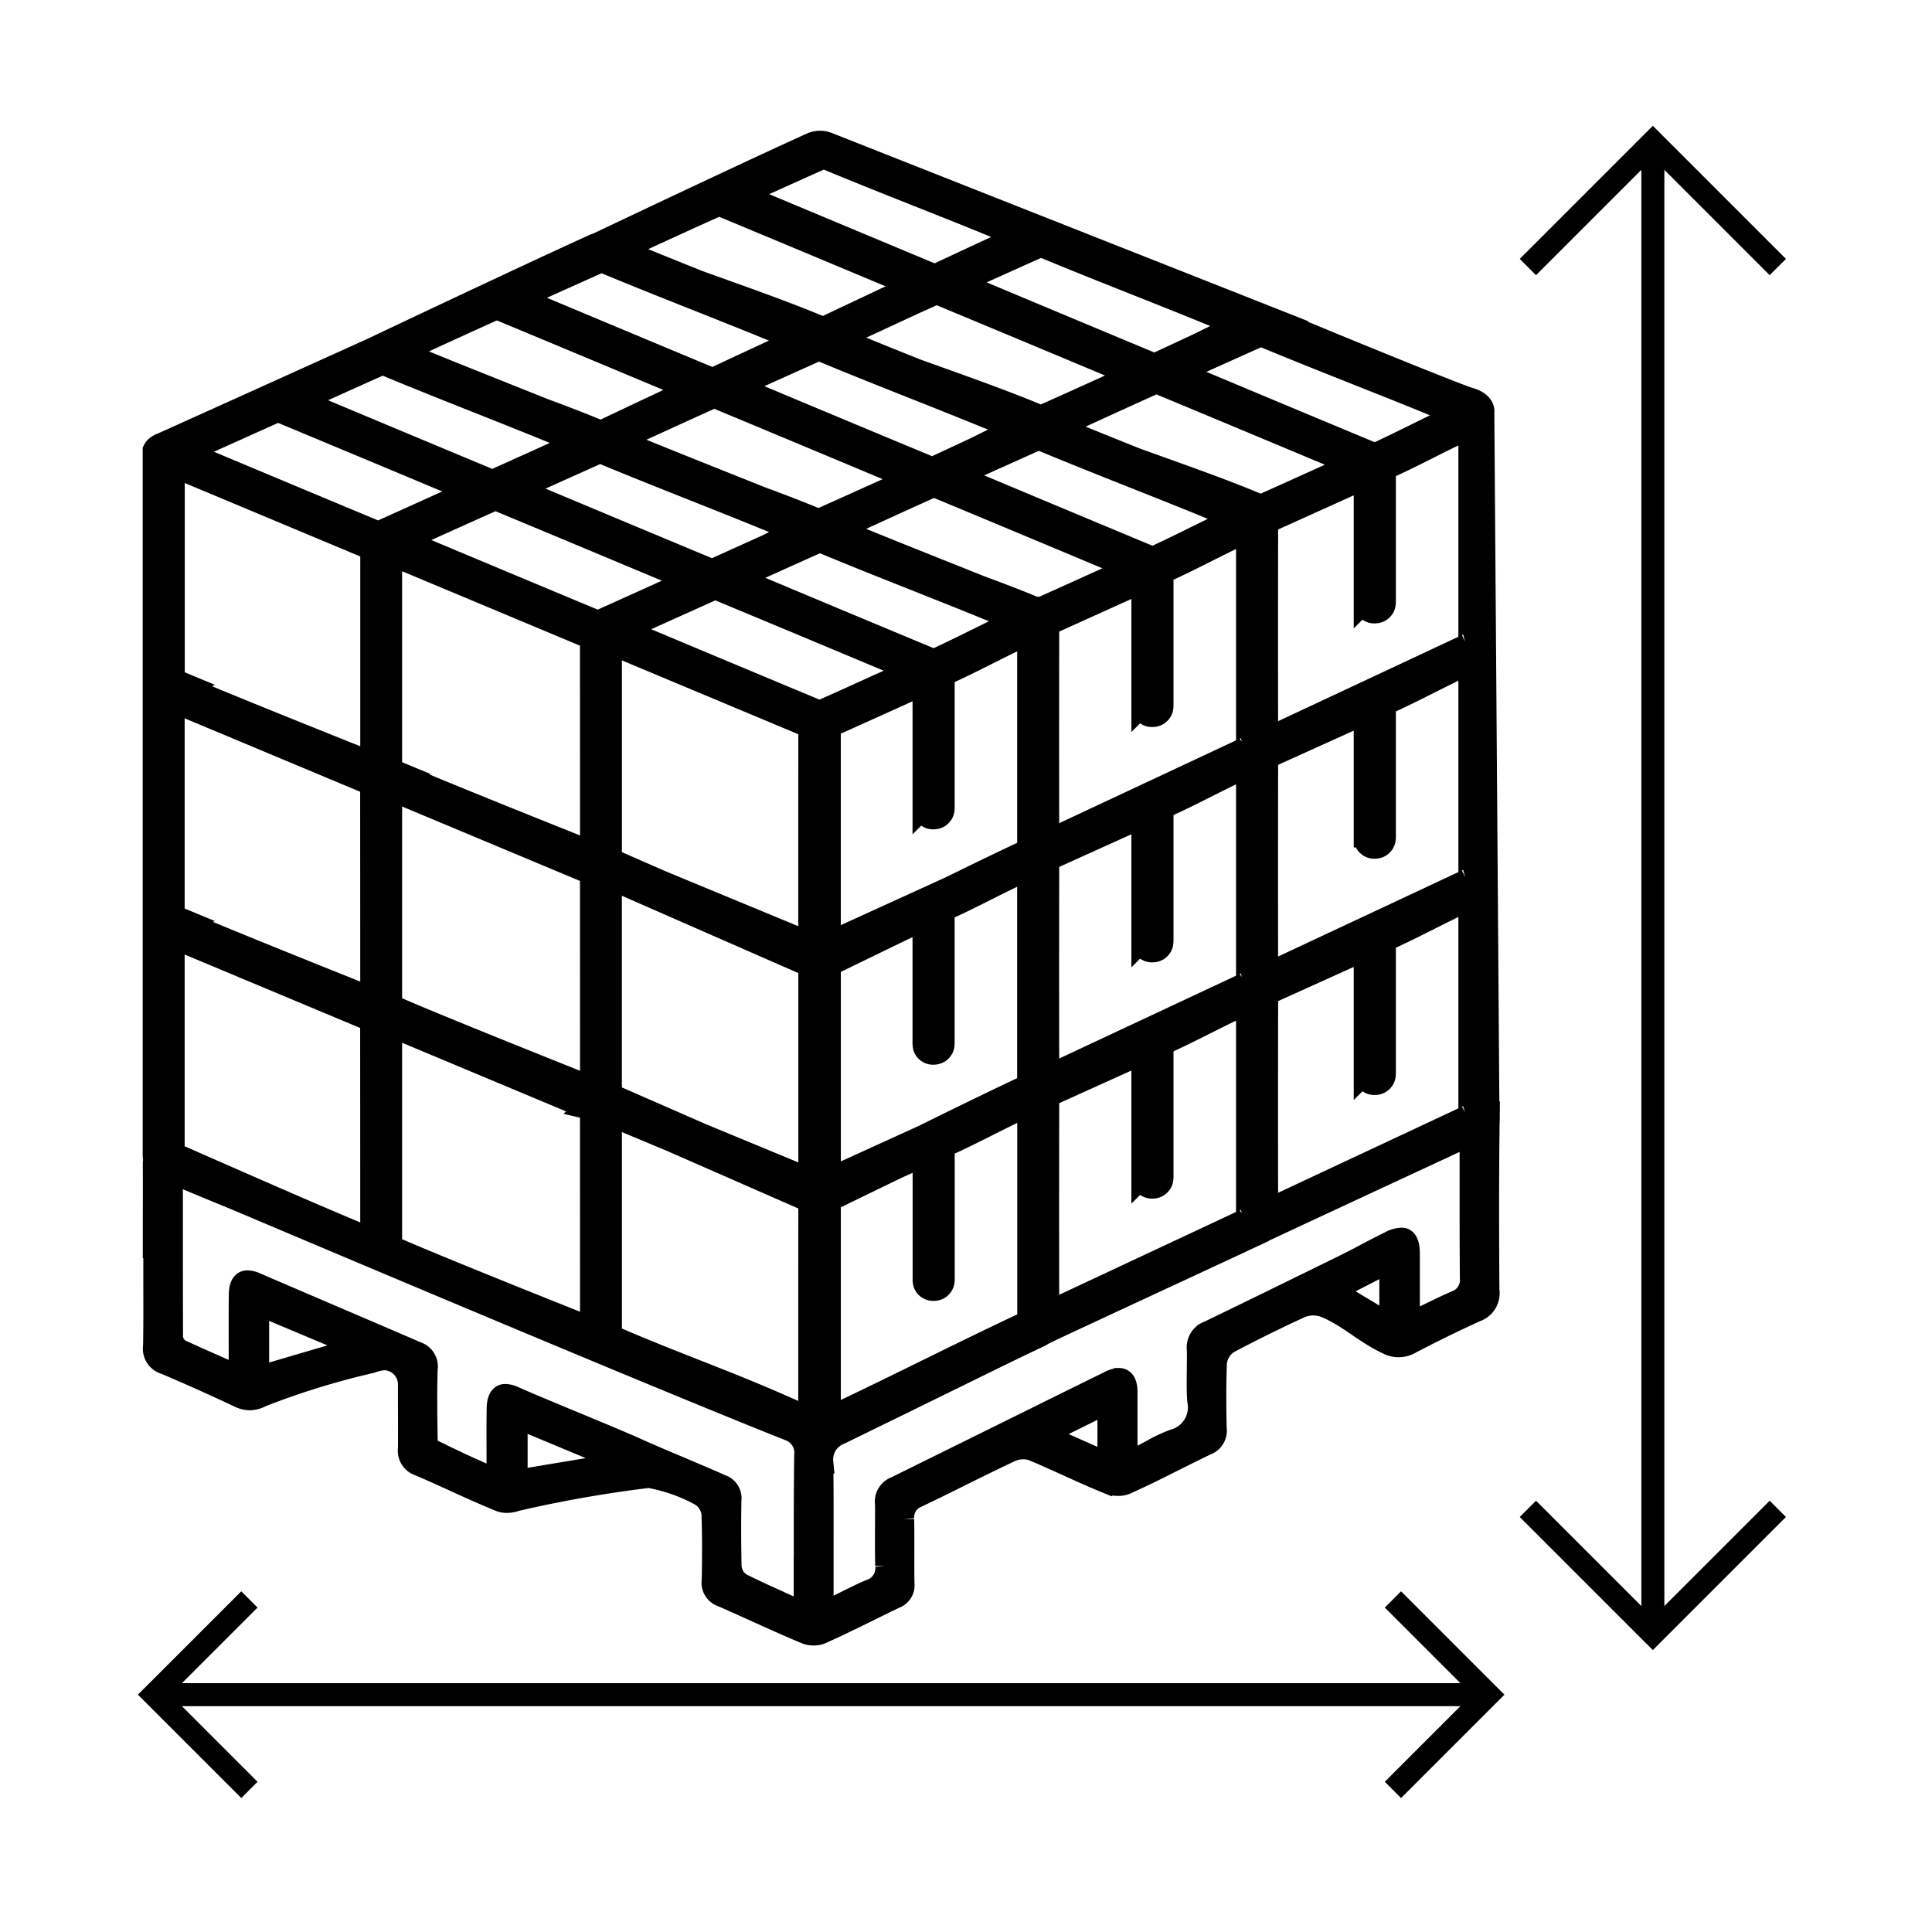 <svg xmlns="http://www.w3.org/2000/svg" width="84" height="84" viewBox="0 0 84 84">
  <g id="Pallet_dimension" data-name="Pallet dimension" transform="translate(-7420 442)">
    <rect id="Rettangolo_124" data-name="Rettangolo 124" width="84" height="84" transform="translate(7420 -442)" fill="none"/>
    <g id="Raggruppa_201" data-name="Raggruppa 201" transform="translate(-392.5 -13.199)">
      <g id="Raggruppa_192" data-name="Raggruppa 192" transform="translate(6856.485 -3573.033)">
        <line id="Linea_1" data-name="Linea 1" x2="57.427" transform="translate(963.29 3217.913)" fill="none" stroke="#000" stroke-width="1"/>
        <path id="Tracciato_12" data-name="Tracciato 12" d="M1813.346,1120.451l4.141,4.141-4.141,4.141" transform="translate(-796.769 2093.321)" fill="none" stroke="#000" stroke-width="1"/>
        <path id="Tracciato_3500" data-name="Tracciato 3500" d="M0,0,4.141,4.141,0,8.281" transform="translate(966.859 3222.054) rotate(180)" fill="none" stroke="#000" stroke-width="1"/>
      </g>
      <g id="Raggruppa_191" data-name="Raggruppa 191" transform="translate(11103.589 -1389.342) rotate(90)">
        <line id="Linea_1-2" data-name="Linea 1" x2="64.403" transform="translate(967.172 3219.226)" fill="none" stroke="#000" stroke-width="1"/>
        <path id="Tracciato_12-2" data-name="Tracciato 12" d="M1813.346,1120.451l5.433,5.433-5.433,5.433" transform="translate(-787.203 2093.342)" fill="none" stroke="#000" stroke-width="1"/>
        <path id="Tracciato_3500-2" data-name="Tracciato 3500" d="M0,0,5.433,5.433,0,10.866" transform="translate(972.151 3224.659) rotate(180)" fill="none" stroke="#000" stroke-width="1"/>
      </g>
      <g id="Raggruppa_200" data-name="Raggruppa 200" transform="translate(7189.595 -842.075)">
        <path id="Tracciato_3497" data-name="Tracciato 3497" d="M687.376,431.2s.085-.386-.575-.575-8.231-3.3-8.2-3.316l-19.684-7.777a.9.9,0,0,0-.716,0c-2.8,1.267-8.369,3.912-9.3,4.354a.99.99,0,0,0-.151.055c-3.013,1.365-9.492,4.44-9.638,4.51q-4.51,2.042-9.024,4.076c-.183.083-.389.137-.479.325v10.162a.527.527,0,0,0,.006.06l-.006.01v10.162a.536.536,0,0,0,.01.1c0,.006-.007.01-.01.016v10.162a.618.618,0,0,0,.4.55c2.705,1.189,7.4,2.956,9.962,4.076v-.015c2.682,1.147,7,2.781,9.454,3.856v-.019q4.372,1.921,8.748,3.835a.91.91,0,0,0,.62.02c.337-.166,6.484-3.159,9.276-4.466a.934.934,0,0,0,.188-.114c2.115-.993,6.173-2.871,8.507-3.958v0l.09-.044.729-.34a1.165,1.165,0,0,0,.1-.055c2.036-.958,9.347-4.35,9.561-4.45a1.1,1.1,0,0,0,.1-.055.489.489,0,0,0,.255-.471Zm-9.524-3.318c2.769,1.154,5.534,2.194,8.3,3.353.039.017.076.038.13.066-.442.2-2.744,1.361-3.473,1.684a.358.358,0,0,1-.243.012q-4.2-1.749-8.387-3.508c-.011,0-.022-.011-.056-.029.057-.03.1-.055.145-.075q1.66-.75,3.323-1.495A.384.384,0,0,1,677.852,427.877ZM668.3,424c2.768,1.154,5.534,2.194,8.3,3.353.039.016.076.038.13.066-.243.11-1.052.512-1.85.9-.56.26-1.141.532-1.719.8a.309.309,0,0,1-.147-.012q-4.2-1.749-8.387-3.508c-.011,0-.022-.011-.056-.029.057-.03.1-.055.144-.076q1.66-.75,3.323-1.495A.386.386,0,0,1,668.3,424Zm-13.208,14.34c1.107-.5,2.213-1,3.323-1.495a.387.387,0,0,1,.263-.007c2.768,1.154,5.534,2.194,8.3,3.353.039.016.075.038.13.066-.442.2-2.744,1.361-3.473,1.684a.36.36,0,0,1-.244.012q-4.2-1.749-8.388-3.508c-.011,0-.022-.011-.056-.029C655,438.384,655.042,438.359,655.087,438.338Zm-1.216-.256a.219.219,0,0,1-.041-.01q-4.2-1.749-8.387-3.508c-.011,0-.022-.011-.056-.029.057-.03.1-.055.144-.075,1.107-.5,2.213-1,3.323-1.495a.385.385,0,0,1,.263-.007c2.768,1.154,5.534,2.194,8.3,3.353.039.017.076.038.13.066-.187.084-.706.34-1.3.632Zm4.763-2.238a.362.362,0,0,1-.244.018c-.783-.326-1.6-.638-2.432-.945-2.066-.83-4.132-1.641-6.2-2.5.723-.336,3.006-1.384,4.043-1.846a.414.414,0,0,1,.282-.013q4.163,1.732,8.319,3.477c.027.011.052.026.109.054l-.375.176-.943.426C660.342,435.077,659.489,435.464,658.634,435.845Zm-3.677-5.734c-.011,0-.022-.011-.056-.029.057-.03.1-.055.145-.076,1.107-.5,2.213-1,3.323-1.495a.387.387,0,0,1,.263-.007c2.768,1.154,5.534,2.194,8.3,3.353.039.016.076.038.13.066-.244.11-1.053.512-1.852.905-.559.26-1.139.531-1.718.8a.307.307,0,0,1-.147-.012Q659.148,431.87,654.957,430.111Zm9.645,3.774q1.66-.75,3.323-1.495a.387.387,0,0,1,.263-.007c2.768,1.154,5.534,2.194,8.3,3.353.039.016.076.038.13.066-.442.2-2.744,1.361-3.473,1.684a.357.357,0,0,1-.243.012q-4.2-1.749-8.387-3.508l-.056-.029C664.514,433.93,664.556,433.905,664.6,433.885Zm3.452-2.527c-1.676-.7-3.506-1.335-5.307-1.984-1.143-.457-2.287-.918-3.43-1.393l3.358-1.557.794-.357a.414.414,0,0,1,.281-.013q4.163,1.732,8.319,3.476c.027.011.052.026.109.055l-.375.176-.944.427c-.853.385-1.705.772-2.561,1.153A.362.362,0,0,1,668.054,431.358Zm-12.8-9.7c1.107-.5,2.213-1,3.323-1.495a.385.385,0,0,1,.263-.007c2.769,1.154,5.534,2.194,8.3,3.353.03.012.06.029.094.047-1.056.484-2.38,1.1-3.686,1.712q-4.194-1.748-8.382-3.506c-.012,0-.022-.011-.056-.029C655.167,421.706,655.209,421.681,655.254,421.66Zm-1.241.565a.414.414,0,0,1,.281-.013q4.163,1.733,8.319,3.477l.021.01c-1.617.76-3.1,1.459-3.86,1.822a.319.319,0,0,1-.176,0c-1.676-.7-3.506-1.335-5.307-1.984-1.15-.46-2.3-.923-3.451-1.4C650.363,423.887,652.9,422.72,654.014,422.225Zm-8.423,3.941q1.66-.75,3.323-1.495a.386.386,0,0,1,.263-.007c2.768,1.154,5.534,2.194,8.3,3.353.029.012.059.028.094.047-1.056.484-2.38,1.1-3.686,1.712q-4.194-1.748-8.382-3.506c-.011,0-.022-.011-.056-.029C645.5,426.211,645.545,426.186,645.59,426.166Zm-1.241.565a.414.414,0,0,1,.281-.013q4.163,1.732,8.319,3.476l.021.01c-1.617.76-3.1,1.459-3.86,1.822a.318.318,0,0,1-.176,0c-.783-.326-1.6-.638-2.431-.945-2.066-.83-4.132-1.641-6.2-2.5C641.029,428.241,643.312,427.192,644.349,426.73Zm-8.274,3.889c1.107-.5,2.213-1,3.323-1.495a.385.385,0,0,1,.263-.007c2.769,1.154,5.534,2.194,8.3,3.353.028.012.058.028.092.046q-1.87.846-3.741,1.69-4.165-1.736-8.324-3.481c-.012,0-.022-.011-.056-.029C635.988,430.665,636.03,430.64,636.076,430.619Zm2.988,36.547c-2-.8-6.643-2.857-8.479-3.659-.1-.043-.156-.085-.156-.2,0-2.341,0-6.808,0-9.15,0-.033,0-.066.007-.121.07.025.127.043.181.066l8.32,3.482a.5.5,0,0,0,.123.02Zm0-10.477c-1.857-.74-6-2.4-8.053-3.271l.071-.039-.64-.265a.209.209,0,0,1-.013-.077c0-2.341,0-6.808,0-9.15,0-.033,0-.066.007-.121.07.025.127.043.181.066l8.32,3.482a.5.5,0,0,0,.123.02Zm0-10.232c-1.865-.744-6.041-2.412-8.08-3.282l-.011-.008.109-.059-.648-.268a.218.218,0,0,1,0-.033c0-2.341,0-6.808,0-9.15,0-.033,0-.066.007-.121.07.025.127.043.181.066l8.32,3.482a.5.5,0,0,0,.123.02Zm.28-10.013q-4.174-1.74-8.342-3.49a.32.32,0,0,1-.029-.019c.05-.028.094-.056.142-.077q1.859-.839,3.72-1.674a.414.414,0,0,1,.282-.013q4.136,1.721,8.265,3.454l-3.839,1.734C639.477,436.389,639.409,436.415,639.344,436.444Zm9.276,34.6c-1.934-.771-6.712-2.679-8.58-3.495-.1-.043-.156-.085-.156-.2,0-2.341,0-7.013,0-9.354,0-.033,0-.066.007-.122.07.025.127.043.181.066l8.32,3.482a.97.97,0,0,0,.225.026Zm0-10.477c-1.934-.771-6.712-2.679-8.58-3.495-.1-.043-.156-.085-.156-.2,0-2.341,0-6.808,0-9.15,0-.033,0-.066.007-.121.07.025.127.043.181.066l8.32,3.482a.945.945,0,0,0,.225.026Zm0-10.232c-1.809-.721-6.1-2.436-8.181-3.323l-.012-.008.033-.018-.539-.223a.175.175,0,0,1-.038-.12c0-2.341,0-6.808,0-9.15,0-.033,0-.066.007-.122.07.025.127.043.181.066l8.32,3.482a.962.962,0,0,0,.225.026Zm.478-10.1c-.065.029-.133.055-.2.085a.158.158,0,0,1-.026-.006q-4.212-1.756-8.418-3.522a.25.25,0,0,1-.029-.019c.051-.028.094-.056.142-.077q1.859-.839,3.72-1.673a.414.414,0,0,1,.281-.013q4.163,1.733,8.319,3.477l.04.019Zm9.013,34.61c0,.022,0,.045-.009.1l-1.443-.631c-2.354-1.03-4.708-1.855-7.063-2.883-.1-.043-.156-.086-.156-.2,0-2.341,0-7.013,0-9.355,0-.033,0-.066.007-.121.07.025.127.043.181.066l2.522,1.056,5.961,2.613s0,0,0,0C658.111,467.905,658.112,472.439,658.112,474.848Zm-8.672-14.091c0-2.341,0-6.808,0-9.15,0-.033,0-.066.007-.121.07.025.127.043.181.066l.485.2q4,1.755,8,3.506c0,2.415,0,6.908,0,9.307l-4.7-1.945-3.817-1.669C649.5,460.911,649.44,460.868,649.44,460.757Zm8.672-6.462-6.43-2.661-2.085-.912c-.1-.043-.156-.085-.156-.2,0-2.341,0-6.808,0-9.15,0-.033,0-.066.007-.121.07.025.127.043.181.066l8.32,3.482c.1.04.164.075.164.19C658.111,447.385,658.112,451.875,658.112,454.3Zm.564-10.118a.362.362,0,0,1-.244.018q-4.212-1.756-8.418-3.522a.282.282,0,0,1-.029-.019c.05-.028.094-.056.142-.077q1.859-.839,3.72-1.674a.413.413,0,0,1,.281-.013q4.163,1.732,8.319,3.477c.028.012.054.027.116.058l-1.326.6C660.383,443.41,659.531,443.8,658.675,444.177ZM667.5,470.8l-.167.08-.229.107v0c-2.675,1.266-5.348,2.63-8.021,3.888-.027.013-.057.023-.121.049v-.191c0-2.358,0-6.841,0-9.2a.334.334,0,0,1,.01-.084c.422-.206,1.529-.745,2.878-1.4l1.006-.454c.062-.028.126-.054.228-.1v.21c0,1,0,4.135,0,5.14a.935.935,0,0,0,.014.2.387.387,0,0,0,.41.288.4.4,0,0,0,.392-.3.916.916,0,0,0,.015-.2c0-1.145,0-4.416,0-5.561,0-.091,0-.164.122-.219,1.161-.518,2.318-1.163,3.476-1.686.028-.013.058-.021.107-.039.005.057.013.1.013.151,0,2.324,0,6.773,0,9.1A.2.2,0,0,1,667.5,470.8Zm0-10.272-.167.08-.229.107v0c-1.368.647-2.735,1.32-4.1,1.991l-4.041,1.841v-.087c0-2.358,0-6.841,0-9.2a.333.333,0,0,1,0-.042c.531-.259,2.183-1.063,4.026-1.953l.091-.039v.21c0,1,0,4.135,0,5.14a.934.934,0,0,0,.014.2.387.387,0,0,0,.41.288.4.4,0,0,0,.392-.3.918.918,0,0,0,.015-.2c0-1.145,0-4.416,0-5.561,0-.091,0-.164.122-.219.88-.393,1.757-.858,2.634-1.287l.727-.345.115-.054c.028-.012.058-.022.107-.039.005.057.013.1.013.151,0,2.324,0,6.773,0,9.1A.2.2,0,0,1,667.5,460.531Zm0-10.232-.167.08-.229.107v0c-.969.458-1.937.931-2.906,1.405-2.617,1.194-4.53,2.065-5.237,2.386v-.046c0-2.358,0-6.841,0-9.2a.257.257,0,0,1,.192-.266q1.853-.83,3.7-1.669c.062-.028.126-.054.228-.1v.21c0,1,0,4.135,0,5.14a.934.934,0,0,0,.014.2.387.387,0,0,0,.41.288.4.4,0,0,0,.392-.3.916.916,0,0,0,.015-.2c0-1.145,0-4.416,0-5.561,0-.091,0-.164.122-.219,1.161-.518,2.318-1.163,3.476-1.686.028-.013.058-.021.107-.039.005.057.013.1.013.151,0,2.324,0,6.773,0,9.1A.2.2,0,0,1,667.5,450.3Zm.692-10.575a.361.361,0,0,1-.244.018c-.783-.326-1.6-.638-2.432-.945-2.066-.83-4.132-1.641-6.2-2.5.723-.335,3.006-1.384,4.043-1.846a.414.414,0,0,1,.282-.013q4.163,1.732,8.319,3.477c.028.011.054.027.116.058l-1.326.6C669.9,438.956,669.046,439.343,668.19,439.723Zm8.823,26.626c-2.042.958-6.356,2.977-8.556,4.007-.008-2.641-.006-6.942,0-9.439l3.909-1.767c.063-.028.126-.054.228-.1v.21c0,1,0,4.135,0,5.14a.927.927,0,0,0,.014.2.387.387,0,0,0,.41.288.4.4,0,0,0,.392-.3.917.917,0,0,0,.015-.2c0-1.145,0-4.416,0-5.561,0-.091,0-.164.122-.219,1.161-.518,2.318-1.163,3.476-1.686.028-.013.058-.021.107-.039.006.058.014.1.014.151,0,2.324,0,6.774,0,9.1A.2.2,0,0,1,677.013,466.349Zm0-10.272c-2.042.959-6.356,2.977-8.556,4.007-.008-2.641-.006-6.942,0-9.439l3.909-1.767c.063-.028.126-.054.228-.1v.21c0,1,0,4.135,0,5.14a.924.924,0,0,0,.014.2.387.387,0,0,0,.41.288.4.4,0,0,0,.392-.3.917.917,0,0,0,.015-.2c0-1.145,0-4.416,0-5.561,0-.091,0-.164.122-.219,1.161-.518,2.318-1.163,3.476-1.686.028-.013.058-.021.107-.039.006.058.014.1.014.151,0,2.324,0,6.774,0,9.1A.2.2,0,0,1,677.013,456.077Zm0-10.232c-2.042.958-6.356,2.977-8.556,4.007-.008-2.642-.006-6.942,0-9.439l3.909-1.767c.063-.028.126-.054.228-.1v.21c0,1,0,4.135,0,5.14a.927.927,0,0,0,.014.2.387.387,0,0,0,.41.288.4.4,0,0,0,.392-.3.916.916,0,0,0,.015-.2c0-1.145,0-4.416,0-5.561,0-.091,0-.164.122-.219,1.161-.518,2.318-1.163,3.476-1.686.028-.013.058-.021.107-.039.006.057.014.1.014.151,0,2.324,0,6.774,0,9.1A.2.2,0,0,1,677.013,445.845Zm.6-10.608c-1.676-.7-3.506-1.335-5.306-1.984-1.15-.46-2.3-.923-3.451-1.4.522-.244,3.061-1.411,4.172-1.906a.415.415,0,0,1,.282-.013q4.163,1.733,8.319,3.477c.028.012.054.027.116.058l-1.326.6c-.853.385-1.7.772-2.561,1.153A.362.362,0,0,1,677.61,435.236Zm9.067,26.607c-2.089.981-6.556,3.071-8.705,4.077-.008-2.634-.006-6.936,0-9.442l4.058-1.834c.062-.028.126-.054.228-.1v.21c0,1,0,4.135,0,5.14a.94.94,0,0,0,.014.2.387.387,0,0,0,.41.288.4.4,0,0,0,.393-.3.957.957,0,0,0,.015-.2c0-1.145,0-4.416,0-5.561,0-.091,0-.164.122-.219,1.161-.518,2.318-1.163,3.476-1.686.028-.013.058-.021.107-.039.005.058.013.1.013.151,0,2.324,0,6.774,0,9.1A.2.2,0,0,1,686.677,461.844Zm0-10.272c-2.089.981-6.556,3.071-8.705,4.077-.008-2.634-.006-6.936,0-9.442l4.058-1.835c.062-.028.126-.054.228-.1v.21c0,1,0,4.135,0,5.14a.94.94,0,0,0,.014.2.387.387,0,0,0,.41.288.4.4,0,0,0,.393-.3.954.954,0,0,0,.015-.2c0-1.145,0-4.416,0-5.561,0-.091,0-.164.122-.219,1.161-.518,2.318-1.163,3.476-1.686.028-.013.058-.022.107-.039.005.057.013.1.013.151,0,2.324,0,6.774,0,9.1A.2.2,0,0,1,686.677,451.571Zm0-10.232c-2.089.981-6.556,3.071-8.705,4.077-.008-2.634-.006-6.936,0-9.442l4.058-1.834c.062-.028.126-.054.228-.1v.21c0,1,0,4.135,0,5.14a.94.94,0,0,0,.014.2.387.387,0,0,0,.41.288.4.4,0,0,0,.393-.3.957.957,0,0,0,.015-.2c0-1.145,0-4.416,0-5.561,0-.091,0-.164.122-.219,1.161-.518,2.318-1.163,3.476-1.686.028-.013.058-.021.107-.039.005.057.013.1.013.151,0,2.324,0,6.774,0,9.1A.2.2,0,0,1,686.677,441.339Z" transform="translate(0)" stroke="#000" stroke-width="1"/>
        <path id="Tracciato_3498" data-name="Tracciato 3498" d="M687.608,627.116l-.815.377.033.364c.005.057.011.109.017.159a2.874,2.874,0,0,1,.024.325q0,.874,0,1.748c0,1.288,0,2.619.011,3.927a1.012,1.012,0,0,1-.669,1.043c-.325.138-.651.3-1,.466-.157.077-.319.156-.489.237l-.581.278v-1.452c0-.566,0-1.1,0-1.64-.006-.625-.225-.625-.3-.625a1.122,1.122,0,0,0-.474.14c-.821.4-1.171.62-1.991,1.023-1.93.948-3.926,1.927-5.895,2.879a.694.694,0,0,0-.472.743c.009.315,0,.631,0,.936-.007.451-.014.877.019,1.3a1.5,1.5,0,0,1-1.077,1.739,6.374,6.374,0,0,0-.97.459c-.169.091-.344.186-.53.279l-.587.294v-1.465c0-.579,0-1.129,0-1.678,0-.363-.106-.547-.3-.547a.891.891,0,0,0-.385.11q-2.033,1-4.063,2.006-2.631,1.3-5.265,2.6a.632.632,0,0,0-.4.681c.007.392,0,.784,0,1.177,0,.5-.005,1.015.011,1.518a1.032,1.032,0,0,1-.7,1.09c-.334.139-.667.306-1.021.482-.163.081-.331.165-.507.25l-.583.283v-1.268q0-.724,0-1.447c0-1.277.006-2.6-.013-3.895a1.218,1.218,0,0,1,.764-1.249c3.554-1.734,7.162-3.509,10.65-5.226l-11.929,5.212-28.394-12.007a.468.468,0,0,0-.112.343c.006.949,0,1.9,0,2.846v.719h.022v.406q0,.563,0,1.126c0,.916.007,1.863-.011,2.8a.639.639,0,0,0,.46.721c1.024.433,2.08.906,3.228,1.446a1.053,1.053,0,0,0,.449.113,1.072,1.072,0,0,0,.5-.139,33.77,33.77,0,0,1,4.772-1.472,2.359,2.359,0,0,1,.554-.131,1.117,1.117,0,0,1,1.119,1.157l0,.355c0,.789.009,1.606,0,2.41a.624.624,0,0,0,.444.683c.507.217,1.015.448,1.507.672.656.3,1.335.607,2.009.882a.763.763,0,0,0,.276.044,1.067,1.067,0,0,0,.388-.07,54.774,54.774,0,0,1,5.779-1.016,7.274,7.274,0,0,1,2.235.777,1.1,1.1,0,0,1,.559.864c.03.874.033,1.819.01,2.889a.58.58,0,0,0,.4.65c.489.213.976.433,1.462.653.72.326,1.465.663,2.2.968a.834.834,0,0,0,.3.051.806.806,0,0,0,.31-.055c.706-.313,1.415-.664,2.1-1,.37-.183.739-.366,1.111-.544a.544.544,0,0,0,.368-.58c-.009-.467-.007-.939-.006-1.4s0-.946-.006-1.416a.991.991,0,0,1,.618-1c.636-.3,1.279-.621,1.9-.929.7-.348,1.433-.708,2.157-1.05a1.355,1.355,0,0,1,.569-.12,1.2,1.2,0,0,1,.461.086c.494.207.987.431,1.464.647.589.267,1.2.544,1.8.787a1.11,1.11,0,0,0,.4.069.822.822,0,0,0,.317-.055c.707-.316,1.417-.672,2.1-1.015.457-.229.93-.466,1.4-.691a.608.608,0,0,0,.4-.671c-.025-1.1-.022-2,.01-2.836a1.2,1.2,0,0,1,.56-.919c1.026-.544,2.08-1.064,3.13-1.545a1.46,1.46,0,0,1,1.082-.017c1.056.435,1.658,1.1,2.718,1.6a.993.993,0,0,0,.993-.026c1-.52,1.925-.973,2.84-1.386a.792.792,0,0,0,.525-.877C687.578,631.792,687.579,629.365,687.608,627.116Zm-53.5,11.238v-3.23l4.523,1.9Zm11.238,4.5v-2.815l4.824,2.012Zm12.569,3.511c0,.539,0,2.269,0,2.269l-.575-.263-.619-.281c-.568-.256-1.1-.5-1.628-.766a1,1,0,0,1-.445-.835c-.02-.909-.022-1.86-.006-2.827a.562.562,0,0,0-.39-.612c-1.016-.455-2.645-1.117-3.66-1.575-1.174-.53-4.184-1.739-5.36-2.264a.911.911,0,0,0-.352-.091c-.075,0-.3,0-.314.546-.01.562-.008,1.127-.006,1.725,0,.274,0,.555,0,.846v.628L644,642.6l-.576-.258c-.554-.247-1.215-.564-1.73-.822-.308-.155-.256-.27-.259-.5-.015-.858-.032-2.084,0-3.057a.612.612,0,0,0-.424-.69c-.986-.432-6.141-2.631-6.983-3a.938.938,0,0,0-.36-.092c-.075,0-.3,0-.313.535-.01.562-.008,1.538-.006,2.139,0,.277,0,.563,0,.86v.624l-1.066-.471c-.541-.238-1.053-.463-1.559-.7a.739.739,0,0,1-.36-.643c-.006-1.751-.006-3.5-.006-5.3v-1.85s19.642,8.347,26.84,11.207a1.081,1.081,0,0,1,.738,1.149C657.915,643.194,657.917,644.841,657.919,646.362Zm13.205-4.244-2.931-1.3,2.931-1.445Zm12.257-6.029-2.558-1.536,2.558-1.314Z" transform="translate(-0.001 -165.172)" stroke="#000" stroke-width="1"/>
      </g>
    </g>
  </g>
</svg>
